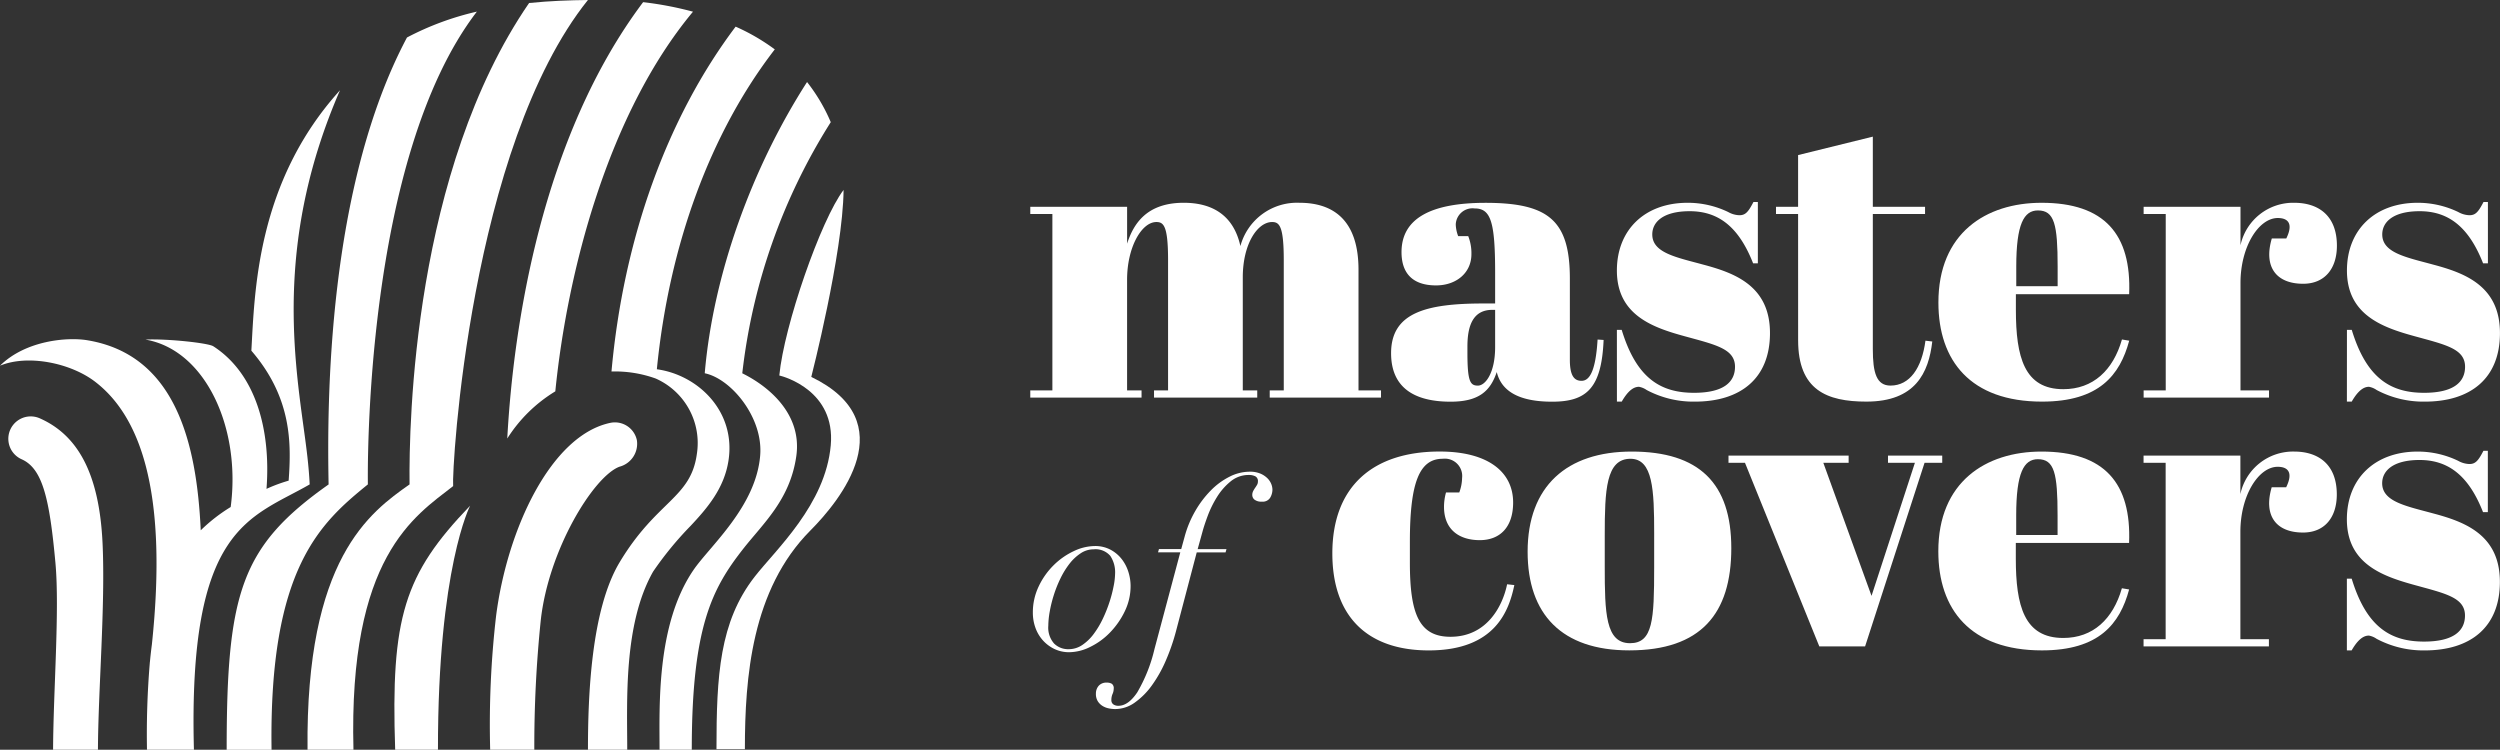 <?xml version="1.0" encoding="UTF-8"?> <svg xmlns="http://www.w3.org/2000/svg" width="284.709" height="85.384" viewBox="0 0 284.709 85.384"><rect x="0" y="0" width="284.709" height="85.384" fill="#333333" stroke="none"/><g transform="translate(-222.719 -230.908)"><g transform="translate(340.051 246.469)"><path d="M391.559,262.493v4.2c.732-2.283,2.242-4.657,6.451-4.657,3.248,0,5.673,1.415,6.451,4.93a6.679,6.679,0,0,1,6.725-4.93c3.98,0,6.726,2.1,6.726,7.624V283.4h2.562v.822H407.8V283.4h1.6V268.565c0-3.881-.5-4.337-1.327-4.337-1.647,0-3.34,2.465-3.34,6.3V283.4h1.647v.822H394.624V283.4h1.6V268.565c0-3.881-.5-4.337-1.327-4.337-1.693,0-3.34,2.876-3.34,6.574v12.6h1.647v.822H380.532V283.4h2.517V263.315h-2.517v-.822Z" transform="translate(-380.532 -254.504)" fill="#fff"></path><path d="M447.648,273.5v-3.515c0-5.8-.5-7.305-2.333-7.305a1.913,1.913,0,0,0-2.151,1.827,4.023,4.023,0,0,0,.274,1.324h1.144a5.321,5.321,0,0,1,.366,2.054c0,2.145-1.738,3.561-4.027,3.561-2.836,0-3.934-1.552-3.934-3.789,0-3.835,3.34-5.615,9.563-5.615,7.183,0,9.608,2.009,9.608,8.629v9.267c0,1.872.549,2.374,1.327,2.374.823,0,1.6-.867,1.83-4.7l.687.046c-.23,5.479-1.922,7.031-5.856,7.031-3.706,0-5.765-1.141-6.314-3.378-.732,2.191-2.059,3.378-5.262,3.378s-6.771-.958-6.771-5.524c0-4.611,3.98-5.661,10.522-5.661Zm0,4.976v-4.246h-.32c-1.921,0-2.836,1.369-2.836,4.154v.731c0,3.286.32,3.743,1.19,3.743S447.648,281.394,447.648,278.472Z" transform="translate(-394.709 -254.504)" fill="#fff"></path><path d="M470.386,276.477h.549c1.692,5.57,4.483,7.168,8.236,7.168,3.386,0,4.667-1.233,4.667-2.967,0-2.055-2.242-2.511-5.72-3.471-3.66-1-7.732-2.419-7.732-7.487,0-4.656,3.2-7.715,8.052-7.715a10.616,10.616,0,0,1,4.622,1.051,2.737,2.737,0,0,0,1.28.365c.687,0,1.007-.365,1.6-1.507h.5V268.9H485.9c-1.648-4.2-3.981-5.936-7.23-5.936-3.019,0-4.254,1.233-4.254,2.647,0,2.1,2.745,2.6,5.765,3.425,3.614.959,7.64,2.419,7.64,7.807,0,5.2-3.386,7.807-8.555,7.807a11.347,11.347,0,0,1-5.491-1.324,2.219,2.219,0,0,0-.869-.365c-.595,0-1.236.411-1.967,1.689h-.549Z" transform="translate(-403.581 -254.472)" fill="#fff"></path><path d="M497.274,260.694h-2.517v-.822h2.517v-5.889l8.51-2.1v7.989h5.948v.822h-5.948V276.08c0,2.693.412,4.154,2.013,4.154,2.2,0,3.569-2.009,3.98-5.113l.778.091c-.411,3.56-1.921,6.847-7.5,6.847-4.53,0-7.778-1.324-7.778-6.985Z" transform="translate(-409.832 -251.883)" fill="#fff"></path><path d="M531.379,262.037c7.184,0,10.249,3.606,9.975,10.409h-12.9v1.78c0,5.387.961,9.039,5.4,9.039,3.385,0,5.674-2.145,6.68-5.661l.825.138c-1.053,3.926-3.433,6.939-9.929,6.939-8.144,0-11.8-4.657-11.8-11.276C519.62,265.507,525.019,262.037,531.379,262.037Zm1.83,9.5V269.3c0-4.794-.365-6.392-2.242-6.392-1.6,0-2.47,1.552-2.47,6.392v2.237Z" transform="translate(-416.21 -254.504)" fill="#fff"></path><path d="M562.1,271.168V283.4h3.249v.822H551.069V283.4h2.517V263.315h-2.517v-.822H562.1v4.383a6.136,6.136,0,0,1,6.131-4.839c2.7,0,4.85,1.415,4.85,4.885,0,2.6-1.373,4.337-3.844,4.337-3.065,0-4.529-1.918-3.569-5.159h1.648c.915-1.872,0-2.329-.961-2.329C564.155,263.772,562.1,267.059,562.1,271.168Z" transform="translate(-424.277 -254.504)" fill="#fff"></path><path d="M582.211,276.477h.549c1.693,5.57,4.483,7.168,8.236,7.168,3.386,0,4.667-1.233,4.667-2.967,0-2.055-2.242-2.511-5.72-3.471-3.66-1-7.732-2.419-7.732-7.487,0-4.656,3.2-7.715,8.052-7.715a10.617,10.617,0,0,1,4.622,1.051,2.736,2.736,0,0,0,1.28.365c.687,0,1.008-.365,1.6-1.507h.5V268.9h-.549c-1.648-4.2-3.981-5.936-7.229-5.936-3.02,0-4.255,1.233-4.255,2.647,0,2.1,2.745,2.6,5.765,3.425,3.614.959,7.64,2.419,7.64,7.807,0,5.2-3.385,7.807-8.555,7.807a11.343,11.343,0,0,1-5.49-1.324,2.224,2.224,0,0,0-.87-.365c-.595,0-1.235.411-1.967,1.689h-.549Z" transform="translate(-432.265 -254.472)" fill="#fff"></path></g><g transform="translate(374.451 282.242)"><path d="M435.63,310.5v2.374c0,5.844,1.053,8.446,4.622,8.446,4.163,0,5.948-3.516,6.451-5.98l.824.091c-.6,2.83-2.1,7.441-9.746,7.441-7.045,0-10.981-3.926-10.981-11.049,0-7.669,4.667-11.6,12.216-11.6,5.582,0,8.373,2.374,8.373,5.8,0,2.83-1.51,4.292-3.8,4.292-2.379,0-4.072-1.233-4.072-3.789a6.079,6.079,0,0,1,.229-1.643h1.509a4.918,4.918,0,0,0,.321-1.644,1.975,1.975,0,0,0-2.2-2.191C436.729,301.049,435.63,303.7,435.63,310.5Z" transform="translate(-426.8 -300.136)" fill="#fff"></path><path d="M468.56,300.228c7.686,0,11.347,3.606,11.347,11,0,7.487-3.477,11.641-11.621,11.641-7.687,0-11.575-4.108-11.575-11.231C456.71,304.155,461.193,300.228,468.56,300.228Zm2.563,9.313c0-4.93-.138-8.492-2.7-8.492-2.791,0-2.929,3.562-2.929,8.721v3.561c0,5.3.091,8.72,2.882,8.72,2.608,0,2.746-2.694,2.746-8.629Z" transform="translate(-434.472 -300.136)" fill="#fff"></path><path d="M487.482,300.843h13.681v.822H498.28l5.491,15.157,4.94-15.157h-3.065v-.822h6.177v.822H509.81l-6.772,20.909h-5.215l-8.465-20.909h-1.877Z" transform="translate(-442.366 -300.295)" fill="#fff"></path><path d="M531.367,300.228c7.184,0,10.249,3.606,9.975,10.409h-12.9v1.78c0,5.387.961,9.039,5.4,9.039,3.386,0,5.674-2.146,6.68-5.661l.824.137c-1.053,3.926-3.432,6.939-9.929,6.939-8.144,0-11.8-4.656-11.8-11.276C519.608,303.7,525.007,300.228,531.367,300.228Zm1.831,9.5v-2.237c0-4.794-.366-6.393-2.242-6.393-1.6,0-2.47,1.553-2.47,6.393v2.237Z" transform="translate(-450.606 -300.136)" fill="#fff"></path><path d="M562.085,309.359v12.235h3.248v.822H551.058v-.822h2.516V301.506h-2.516v-.822h11.027v4.383a6.134,6.134,0,0,1,6.131-4.839c2.7,0,4.85,1.415,4.85,4.885,0,2.6-1.373,4.337-3.844,4.337-3.066,0-4.53-1.918-3.569-5.159H567.3c.915-1.872,0-2.329-.962-2.329C564.143,301.962,562.085,305.25,562.085,309.359Z" transform="translate(-458.674 -300.136)" fill="#fff"></path><path d="M582.2,314.668h.549c1.693,5.57,4.484,7.168,8.236,7.168,3.385,0,4.666-1.233,4.666-2.967,0-2.054-2.243-2.51-5.719-3.469-3.66-1.005-7.732-2.42-7.732-7.487,0-4.657,3.2-7.715,8.052-7.715a10.608,10.608,0,0,1,4.621,1.051,2.736,2.736,0,0,0,1.281.365c.687,0,1.007-.365,1.6-1.508h.5v6.986h-.549c-1.647-4.2-3.981-5.936-7.23-5.936-3.02,0-4.255,1.233-4.255,2.648,0,2.1,2.745,2.6,5.765,3.424,3.614.959,7.641,2.42,7.641,7.807,0,5.2-3.386,7.807-8.555,7.807a11.356,11.356,0,0,1-5.491-1.324,2.222,2.222,0,0,0-.87-.365c-.595,0-1.235.41-1.967,1.688H582.2Z" transform="translate(-466.662 -300.104)" fill="#fff"></path></g><g transform="translate(340.341 284.625)"><path d="M381.59,319.328a8.457,8.457,0,0,1,1.7-2.41,8.157,8.157,0,0,1,2.282-1.6,5.68,5.68,0,0,1,2.4-.586,3.7,3.7,0,0,1,1.815.426,4.036,4.036,0,0,1,1.282,1.091,4.6,4.6,0,0,1,.747,1.465,5.371,5.371,0,0,1,.24,1.545,6.584,6.584,0,0,1-.667,2.916,9.165,9.165,0,0,1-1.682,2.41,8.01,8.01,0,0,1-2.256,1.638,5.444,5.444,0,0,1-2.362.6,3.86,3.86,0,0,1-1.721-.373,4.2,4.2,0,0,1-1.308-.985,4.326,4.326,0,0,1-.841-1.425,5.011,5.011,0,0,1-.294-1.717A6.863,6.863,0,0,1,381.59,319.328Zm1.748,6.5a2.266,2.266,0,0,0,1.668.651,2.746,2.746,0,0,0,1.548-.478,5.351,5.351,0,0,0,1.308-1.266,10.141,10.141,0,0,0,1.041-1.745,15.717,15.717,0,0,0,.761-1.918,15.042,15.042,0,0,0,.467-1.81,7.822,7.822,0,0,0,.16-1.385,3.357,3.357,0,0,0-.546-2.024,2.217,2.217,0,0,0-1.908-.746,2.636,2.636,0,0,0-1.468.453,5.3,5.3,0,0,0-1.268,1.184,9.309,9.309,0,0,0-1.027,1.665,13.721,13.721,0,0,0-.761,1.905,14.57,14.57,0,0,0-.468,1.891,9.56,9.56,0,0,0-.16,1.611A2.736,2.736,0,0,0,383.338,325.828Z" transform="translate(-380.922 -306.264)" fill="#fff"></path><path d="M400.7,310.669a12.1,12.1,0,0,1,1.2-2.877,11.5,11.5,0,0,1,1.762-2.33,8.048,8.048,0,0,1,2.135-1.571,5.1,5.1,0,0,1,2.3-.573,3.055,3.055,0,0,1,1.175.2,2.578,2.578,0,0,1,.8.506,1.944,1.944,0,0,1,.468.665,1.811,1.811,0,0,1,.147.68,1.843,1.843,0,0,1-.254.906.988.988,0,0,1-.947.453,1.249,1.249,0,0,1-.842-.227.68.68,0,0,1-.253-.519.975.975,0,0,1,.107-.466,3.771,3.771,0,0,1,.227-.373c.08-.115.151-.226.213-.332a.722.722,0,0,0,.094-.373.6.6,0,0,0-.307-.6,1.628,1.628,0,0,0-.707-.147,3.222,3.222,0,0,0-2.109.746,7.157,7.157,0,0,0-1.549,1.784,12,12,0,0,0-1.041,2.118q-.4,1.079-.587,1.772l-.56,2.024h3.282l-.106.373h-3.283l-2.375,9.028a23.416,23.416,0,0,1-1.148,3.3,14.768,14.768,0,0,1-1.588,2.823A8.337,8.337,0,0,1,395,329.618a3.843,3.843,0,0,1-2.229.732,3.578,3.578,0,0,1-.734-.08,2.131,2.131,0,0,1-.708-.28,1.7,1.7,0,0,1-.533-.532,1.579,1.579,0,0,1-.213-.866,1.341,1.341,0,0,1,.306-.879,1.155,1.155,0,0,1,.948-.373,1.045,1.045,0,0,1,.561.134.613.613,0,0,1,.213.559,1.48,1.48,0,0,1-.134.6,1.689,1.689,0,0,0-.133.679.576.576,0,0,0,.227.506.973.973,0,0,0,.574.16q1.121,0,2.149-1.532a17.777,17.777,0,0,0,1.962-4.941l2.936-11h-2.536l.107-.373h2.535Z" transform="translate(-383.399 -303.317)" fill="#fff"></path></g><g transform="translate(222.719 230.908)"><path d="M283.219,336.332h4.872c-.019-20.742,3.665-27.793,3.665-27.793C284.23,316.359,282.707,321.285,283.219,336.332Z" transform="translate(-238.215 -250.948)" fill="#fff"></path><path d="M312.53,300.794a2.7,2.7,0,0,0,1.973-3.022,2.558,2.558,0,0,0-3.027-1.969c-6.74,1.418-11.732,12.064-13.005,21.987a107.831,107.831,0,0,0-.674,15.241h5.027a139.182,139.182,0,0,1,.729-14.695C304.428,310.237,309.6,301.874,312.53,300.794Z" transform="translate(-241.974 -247.646)" fill="#fff"></path><path d="M227.581,295.051a2.55,2.55,0,1,0-2.074,4.66c2.386,1.058,3.182,4.471,3.854,11.83.483,5.31-.246,14.7-.27,21.252H234.2c.024-6.723.851-16.406.527-23.462C234.356,301.155,231.792,296.916,227.581,295.051Z" transform="translate(-223.045 -247.409)" fill="#fff"></path><path d="M286.407,286.266c-.183-1.936,1.936-38.607,15.348-55.358-2.072.024-4.337.1-6.7.343C281.9,250.394,281.362,279,281.443,286.075c-4.536,3.188-11.846,8.477-11.619,30.217h5.23C274.479,294.3,282,289.709,286.407,286.266Z" transform="translate(-234.801 -230.908)" fill="#fff"></path><path d="M273.519,286.535c-.016-1.486-.438-37.093,12.415-53.843a32.721,32.721,0,0,0-7.961,2.947c-9.067,17.067-9.111,41.623-8.925,50.9-9.968,7.038-11.609,12.313-11.609,30.218h5.112C262.244,296.06,268.137,290.911,273.519,286.535Z" transform="translate(-231.625 -231.369)" fill="#fff"></path><path d="M305.892,275.561c1.35-13.521,5.964-31.579,15.679-43.236a38.931,38.931,0,0,0-5.679-1.086c-11.586,15.411-14.778,36.912-15.472,49.693A16.784,16.784,0,0,1,305.892,275.561Z" transform="translate(-242.65 -230.993)" fill="#fff"></path><path d="M324.477,291.847c1.874-2,3.831-4.262,4.312-7.459.847-5.625-3.516-9.735-8.162-10.37,1.394-14.159,6.11-26.958,13.43-36.429A23.374,23.374,0,0,0,329.6,235c-7.8,10.341-12.775,24.131-14.139,39.273a13.658,13.658,0,0,1,5.034.8,8.036,8.036,0,0,1,4.686,8.606c-.7,5.056-4.574,5.284-8.8,12.331-3.259,5.441-3.6,15.307-3.6,21.337h4.472c0-5.538-.447-14.281,2.94-20.275A38.592,38.592,0,0,1,324.477,291.847Z" transform="translate(-245.822 -231.965)" fill="#fff"></path><path d="M339.315,286.108c.674-4.7-3-7.878-6.152-9.437a67.763,67.763,0,0,1,10.077-28.6,20.066,20.066,0,0,0-2.7-4.571c-6.21,9.666-10.678,21.791-11.651,33.168,2.979.607,6.659,5.012,6.315,9.337-.462,5.855-5.75,10.356-7.6,13.07-4.247,6.22-3.863,15.557-3.863,20.466h3.671c0-13.935,2.3-18.331,5.815-22.825C335.543,293.757,338.605,291.08,339.315,286.108Z" transform="translate(-248.63 -234.159)" fill="#fff"></path><path d="M257.987,289.652c-.108-2.165-.347-3.981-.687-6.447-1.224-8.917-3.014-21.983,4.138-38.439-9.54,10.53-9.711,23.079-10.093,29.658,4.663,5.407,4.543,10.657,4.246,14.8a17.883,17.883,0,0,0-2.522.935c.512-6.716-1.217-13.117-6.062-16.242-.57-.366-5.215-.877-7.729-.758,6.841,1.165,10.913,10.072,9.712,19.067a19.048,19.048,0,0,0-3.41,2.653c-.463-10.017-2.9-19.99-12.925-21.647-2.247-.372-7,0-9.936,2.9,3.172-1.317,8.061-.315,10.862,1.849,4.867,3.758,8.334,11.945,6.433,29.919q-.122.914-.215,1.89c-.005.042-.009.083-.015.126a97.873,97.873,0,0,0-.326,9.952h5.346C244.124,294.367,251.221,293.544,257.987,289.652Z" transform="translate(-222.719 -234.485)" fill="#fff"></path><path d="M343.262,281.357s3.6-14,3.679-21.294c-2.593,3.4-6.784,15.493-7.32,21.132,0,0,.062,0,.164.007l-.164-.007c.54.125,6.415,1.743,5.859,7.949-.6,6.76-6.247,11.86-8.67,14.974-3.994,5.132-4.346,11.221-4.346,19.638H335.7c0-8.162.768-18.184,7.462-24.909C346.584,295.41,353.839,286.473,343.262,281.357Z" transform="translate(-250.87 -238.434)" fill="#fff"></path></g></g></svg> 